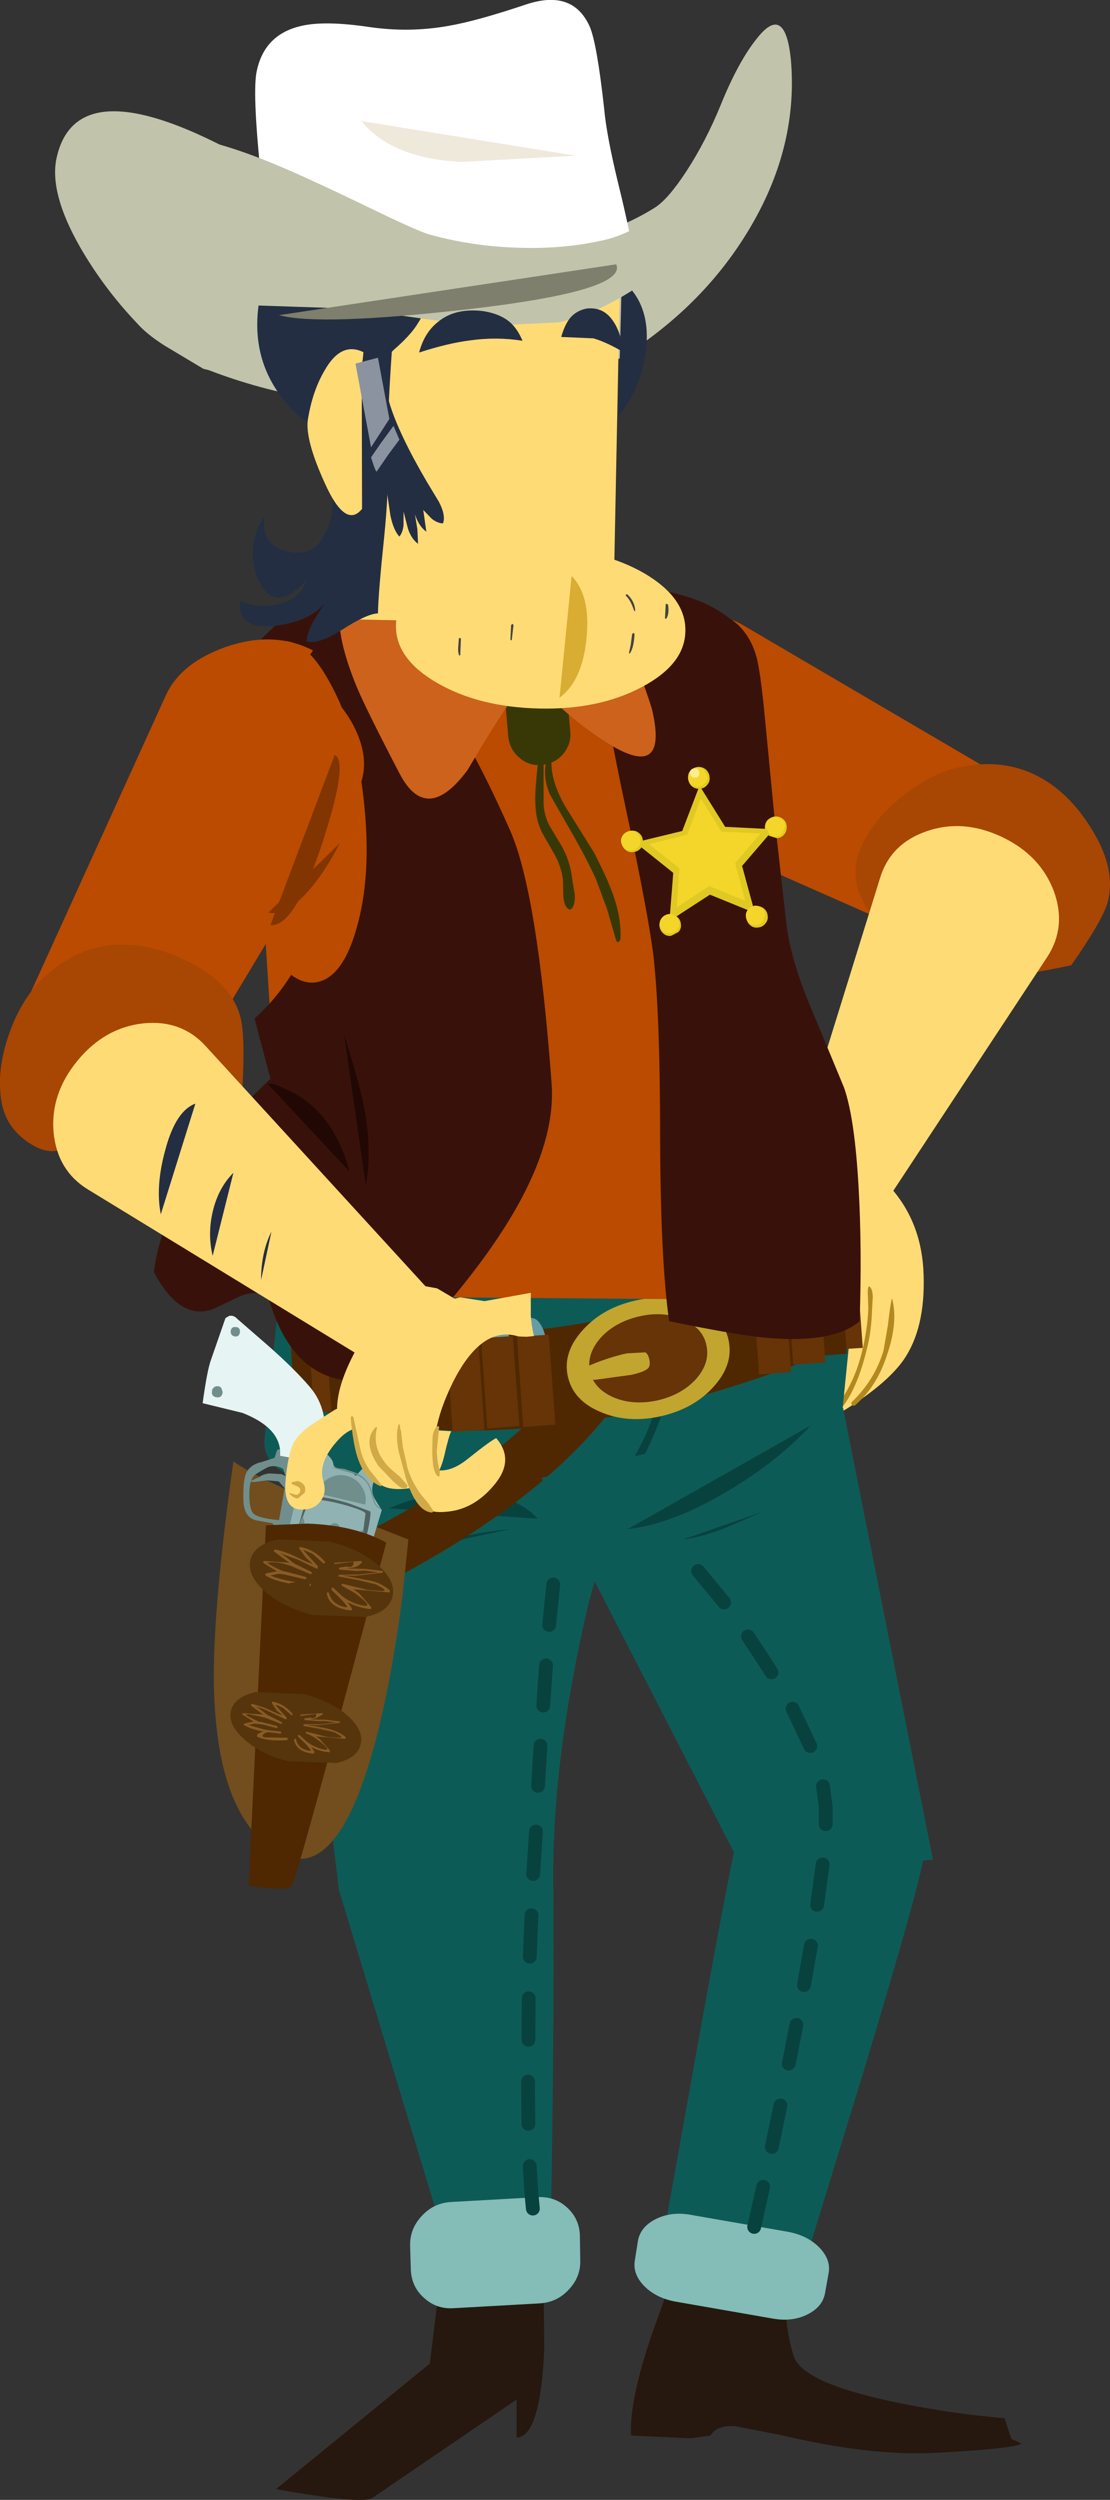 <?xml version="1.0" encoding="UTF-8" standalone="no"?>
<svg xmlns:xlink="http://www.w3.org/1999/xlink" height="361.3px" width="160.5px" xmlns="http://www.w3.org/2000/svg">
  <rect width="100%" height="100%" fill="#333333" stroke="none"/>
  <g transform="matrix(1.0, 0.0, 0.0, 1.0, 0.0, 0.0)">
    <path d="M133.55 184.3 Q133.8 192.0 130.65 196.55 127.8 200.6 119.85 205.15 115.95 207.35 115.5 200.65 115.65 190.85 115.45 185.5 114.45 175.6 114.45 172.2 114.45 166.85 118.8 166.7 124.2 166.6 128.65 171.5 133.35 176.7 133.55 184.3" fill="#ffdb76" fill-rule="evenodd" stroke="none"/>
    <path d="M112.8 172.1 Q114.9 169.9 115.3 168.2 L119.8 186.1 Q116.95 184.4 115.2 186.25 L112.5 190.8 Q110.85 194.45 108.2 196.3 104.85 198.65 103.7 193.45 107.7 191.6 109.0 186.0 L110.3 176.3 Q110.75 174.35 112.8 172.1" fill="#ffdb76" fill-rule="evenodd" stroke="none"/>
    <path d="M120.85 195.2 L120.85 189.45 Q120.75 185.95 121.3 183.8 L121.5 183.65 Q121.75 183.7 121.65 183.9 L121.55 184.7 Q122.0 184.35 121.6 185.4 L121.7 191.1 Q121.75 194.65 121.2 197.2 120.6 200.1 120.0 201.7 119.1 204.15 117.7 205.6 117.5 205.85 117.3 205.6 117.05 205.45 117.25 205.25 120.3 202.1 120.85 195.2" fill="#b2881f" fill-rule="evenodd" stroke="none"/>
    <path d="M125.6 185.95 L125.65 185.9 Q126.15 186.15 126.2 187.4 L126.1 189.15 Q126.0 192.5 125.35 194.95 123.2 203.85 118.9 205.75 L118.55 205.65 118.65 205.3 Q123.25 201.95 124.85 194.45 125.45 191.75 125.55 189.15 L125.5 187.5 Q125.4 186.4 125.6 185.95" fill="#b2881f" fill-rule="evenodd" stroke="none"/>
    <path d="M128.95 187.7 L129.0 187.7 Q129.9 191.15 128.2 196.0 126.75 200.4 123.7 203.05 123.45 203.3 123.2 203.05 123.0 202.8 123.2 202.6 126.5 199.4 127.75 195.2 L128.4 191.45 Q128.7 188.75 128.95 187.7" fill="#b2881f" fill-rule="evenodd" stroke="none"/>
    <path d="M114.95 180.0 Q114.95 179.9 115.1 179.9 L115.25 179.95 Q116.15 185.2 115.35 191.65 L115.25 191.75 115.1 191.65 115.1 188.3 115.2 184.95 115.1 182.5 114.95 180.0" fill="#b2881f" fill-rule="evenodd" stroke="none"/>
    <path d="M107.35 90.3 L151.95 116.45 Q154.55 117.9 154.7 122.1 154.9 126.3 152.6 130.8 150.3 135.3 146.8 137.6 143.35 139.9 140.6 138.7 L93.3 117.8 Q88.95 115.85 87.9 110.3 86.85 104.65 89.9 98.75 92.9 92.8 98.1 90.35 103.25 87.9 107.35 90.3" fill="#ba4b00" fill-rule="evenodd" stroke="none"/>
    <path d="M134.3 125.2 Q132.95 126.35 131.65 128.4 137.25 122.55 134.3 125.2 M150.65 112.5 Q155.1 115.05 158.25 120.5 161.4 125.95 160.15 130.45 159.35 133.15 154.9 139.5 136.45 143.5 130.95 139.2 127.55 136.55 128.45 133.2 126.15 133.05 124.8 130.25 123.0 126.8 124.15 123.4 125.75 118.9 130.45 115.1 135.15 111.35 139.8 110.7 145.75 109.7 150.65 112.5" fill="#a84604" fill-rule="evenodd" stroke="none"/>
    <path d="M151.4 138.35 L124.95 178.5 Q124.35 179.45 122.25 179.35 120.2 179.2 117.85 178.05 115.5 176.95 114.05 175.4 112.65 173.9 113.0 172.8 L127.25 126.9 Q128.75 121.95 133.95 120.15 139.2 118.3 144.85 120.95 150.45 123.6 152.4 128.85 154.25 134.0 151.4 138.35" fill="#ffdb76" fill-rule="evenodd" stroke="none"/>
    <path d="M90.3 212.9 L85.1 231.7 Q79.9 253.95 80.0 271.3 80.2 299.0 79.4 332.25 L67.9 335.55 49.0 273.1 41.75 212.6 90.3 212.9" fill="#0d5b57" fill-rule="evenodd" stroke="none"/>
    <path d="M77.75 219.5 L56.25 218.0 Q61.2 215.75 67.2 215.75 74.35 215.75 77.75 219.5" fill="#08423e" fill-rule="evenodd" stroke="none"/>
    <path d="M73.75 221.0 L59.75 224.0 Q66.6 221.7 73.75 221.0" fill="#08423e" fill-rule="evenodd" stroke="none"/>
    <path d="M53.8 361.05 Q52.25 361.95 39.9 359.75 L62.15 341.6 64.15 325.3 78.55 326.65 78.7 339.4 Q78.15 352.2 74.7 352.3 L74.7 346.8 53.8 361.05" fill="#26180e" fill-rule="evenodd" stroke="none"/>
    <path d="M61.3 332.1 Q59.5 330.5 59.4 328.0 L59.3 324.55 Q59.25 322.1 61.0 320.25 62.7 318.4 65.2 318.25 L77.7 317.55 Q80.2 317.4 82.0 319.05 83.8 320.7 83.85 323.15 L83.9 326.6 Q84.0 329.05 82.25 330.9 80.55 332.75 78.05 332.9 L65.55 333.6 Q63.1 333.75 61.3 332.1" fill="#84bcb7" fill-rule="evenodd" stroke="none"/>
    <path d="M42.75 177.5 Q44.3 176.25 46.25 176.45 L119.1 183.85 Q121.05 184.1 122.3 185.6 123.55 187.1 123.3 189.05 L120.55 216.3 Q120.35 218.3 118.8 219.5 117.3 220.75 115.35 220.55 L42.5 213.15 Q40.55 212.95 39.3 211.4 38.05 209.9 38.25 207.95 L41.05 180.7 Q41.25 178.75 42.75 177.5" fill="#0d5b57" fill-rule="evenodd" stroke="none"/>
    <path d="M96.45 196.95 Q96.5 196.7 96.75 196.75 L97.0 197.0 Q97.1 201.9 94.0 208.6 90.95 215.15 87.95 218.75 L87.55 218.8 Q87.35 218.6 87.45 218.35 L90.35 213.25 93.05 208.05 Q95.25 203.3 96.45 196.95" fill="#08423e" fill-rule="evenodd" stroke="none"/>
    <path d="M65.75 223.15 Q58.05 227.9 51.75 230.65 L48.8 223.45 48.85 223.4 49.05 223.35 52.55 221.65 Q57.15 219.35 61.85 216.45 76.25 207.6 83.1 198.0 L89.15 202.7 Q81.35 213.45 65.75 223.15" fill="#4f2801" fill-rule="evenodd" stroke="none"/>
    <path d="M55.15 191.6 Q63.2 193.2 73.95 192.5 94.65 191.0 119.0 180.55 L124.25 193.55 Q98.0 204.85 74.9 206.5 62.8 207.35 52.75 205.4 47.75 204.45 44.35 203.05 L45.5 191.55 45.45 195.55 45.9 190.15 49.8 190.2 50.75 190.5 55.15 191.6" fill="#4f2801" fill-rule="evenodd" stroke="none"/>
    <path d="M46.05 192.1 Q46.15 193.75 45.7 194.95 45.25 196.15 44.45 196.2 43.65 196.3 43.05 195.15 42.4 194.0 42.3 192.35 42.2 190.75 42.65 189.55 43.1 188.35 43.9 188.25 44.65 188.2 45.3 189.35 45.95 190.45 46.05 192.1" fill="#568c99" fill-rule="evenodd" stroke="none"/>
    <path d="M46.4 190.7 L47.35 203.7 42.7 204.05 41.8 191.0 46.4 190.7" fill="#4f2801" fill-rule="evenodd" stroke="none"/>
    <path d="M48.75 192.25 Q48.85 193.9 48.4 195.1 47.95 196.35 47.15 196.4 46.35 196.45 45.75 195.3 45.1 194.2 45.0 192.55 44.9 190.9 45.35 189.7 45.8 188.5 46.6 188.4 47.35 188.35 48.0 189.5 48.65 190.6 48.75 192.25" fill="#659ca5" fill-rule="evenodd" stroke="none"/>
    <path d="M49.1 190.85 L50.05 203.85 45.4 204.2 44.5 191.15 49.1 190.85" fill="#663406" fill-rule="evenodd" stroke="none"/>
    <path d="M50.6 190.55 Q51.25 191.65 51.35 193.3 51.45 194.95 51.0 196.15 50.5 197.35 49.75 197.4 48.95 197.5 48.35 196.35 47.7 195.2 47.6 193.55 47.5 191.9 47.95 190.7 48.4 189.55 49.2 189.45 49.95 189.4 50.6 190.55" fill="#568c99" fill-rule="evenodd" stroke="none"/>
    <path d="M51.7 191.9 L52.65 204.9 48.0 205.25 47.1 192.2 51.7 191.9" fill="#4f2801" fill-rule="evenodd" stroke="none"/>
    <path d="M53.3 190.7 Q53.95 191.8 54.05 193.45 54.15 195.1 53.7 196.3 53.25 197.5 52.45 197.55 51.65 197.65 51.05 196.5 50.4 195.4 50.3 193.75 50.2 192.1 50.65 190.9 51.1 189.7 51.9 189.6 52.65 189.55 53.3 190.7" fill="#659ca5" fill-rule="evenodd" stroke="none"/>
    <path d="M54.4 192.05 L55.35 205.05 50.7 205.4 49.8 192.35 54.4 192.05" fill="#663406" fill-rule="evenodd" stroke="none"/>
    <path d="M56.7 191.65 Q57.35 192.8 57.45 194.45 57.55 196.1 57.1 197.3 56.65 198.5 55.85 198.55 55.1 198.6 54.45 197.45 53.8 196.35 53.7 194.7 53.6 193.05 54.05 191.85 54.55 190.65 55.3 190.6 56.1 190.55 56.7 191.65" fill="#568c99" fill-rule="evenodd" stroke="none"/>
    <path d="M58.75 206.05 L54.15 206.35 53.25 193.35 57.85 193.0 58.75 206.05" fill="#4f2801" fill-rule="evenodd" stroke="none"/>
    <path d="M59.4 191.85 Q60.05 192.95 60.15 194.6 60.25 196.25 59.8 197.45 59.35 198.65 58.55 198.7 57.8 198.8 57.15 197.65 56.5 196.5 56.4 194.85 56.3 193.2 56.75 192.0 57.25 190.85 58.0 190.75 58.8 190.7 59.4 191.85" fill="#659ca5" fill-rule="evenodd" stroke="none"/>
    <path d="M61.45 206.2 L56.85 206.5 55.95 193.5 60.55 193.15 61.45 206.2" fill="#663406" fill-rule="evenodd" stroke="none"/>
    <path d="M63.3 191.9 Q63.95 193.05 64.05 194.65 64.15 196.3 63.7 197.5 63.25 198.75 62.45 198.8 61.65 198.85 61.05 197.7 60.4 196.6 60.3 194.95 60.2 193.3 60.65 192.1 61.1 190.9 61.9 190.85 62.65 190.8 63.3 191.9" fill="#568c99" fill-rule="evenodd" stroke="none"/>
    <path d="M65.35 206.25 L60.7 206.6 59.8 193.55 64.45 193.25 65.35 206.25" fill="#4f2801" fill-rule="evenodd" stroke="none"/>
    <path d="M78.25 191.55 Q78.9 192.65 79.0 194.3 79.1 195.95 78.65 197.15 78.15 198.4 77.4 198.45 76.6 198.5 76.0 197.35 75.35 196.25 75.25 194.6 75.15 192.95 75.6 191.75 76.05 190.55 76.85 190.5 77.6 190.45 78.25 191.55" fill="#659ca5" fill-rule="evenodd" stroke="none"/>
    <path d="M80.3 205.9 L75.65 206.25 74.75 193.2 79.35 192.9 80.3 205.9" fill="#663406" fill-rule="evenodd" stroke="none"/>
    <path d="M113.1 186.7 Q113.2 188.35 112.75 189.55 112.3 190.75 111.5 190.8 110.7 190.9 110.1 189.75 109.45 188.6 109.35 186.95 109.25 185.35 109.7 184.15 110.15 182.95 110.95 182.85 111.7 182.8 112.35 183.95 113.0 185.05 113.1 186.7" fill="#659ca5" fill-rule="evenodd" stroke="none"/>
    <path d="M113.45 185.3 L114.4 198.3 109.75 198.65 108.85 185.6 113.45 185.3" fill="#663406" fill-rule="evenodd" stroke="none"/>
    <path d="M123.45 183.2 Q123.55 184.85 123.1 186.05 122.65 187.25 121.85 187.3 121.05 187.4 120.45 186.25 119.8 185.1 119.7 183.45 119.6 181.8 120.05 180.6 120.5 179.45 121.3 179.35 122.05 179.3 122.7 180.45 123.35 181.55 123.45 183.2" fill="#659ca5" fill-rule="evenodd" stroke="none"/>
    <path d="M123.8 181.8 L124.75 194.8 120.1 195.1 119.2 182.1 123.8 181.8" fill="#663406" fill-rule="evenodd" stroke="none"/>
    <path d="M121.15 184.05 Q121.25 185.7 120.8 186.9 120.35 188.1 119.55 188.15 118.75 188.25 118.15 187.1 117.5 185.95 117.4 184.3 117.3 182.7 117.75 181.5 118.2 180.3 119.0 180.2 119.75 180.15 120.4 181.3 121.05 182.4 121.15 184.05" fill="#659ca5" fill-rule="evenodd" stroke="none"/>
    <path d="M121.5 182.65 L122.45 195.65 117.8 196.0 116.9 182.95 121.5 182.65" fill="#4f2801" fill-rule="evenodd" stroke="none"/>
    <path d="M118.05 185.3 Q118.15 186.95 117.7 188.15 117.2 189.4 116.45 189.45 115.65 189.5 115.05 188.35 114.4 187.25 114.3 185.6 114.2 183.95 114.65 182.75 115.1 181.55 115.9 181.5 116.65 181.45 117.3 182.55 117.95 183.65 118.05 185.3" fill="#659ca5" fill-rule="evenodd" stroke="none"/>
    <path d="M118.4 183.9 L119.35 196.9 114.7 197.25 113.8 184.2 118.4 183.9" fill="#663406" fill-rule="evenodd" stroke="none"/>
    <path d="M68.0 192.25 Q68.65 193.4 68.8 195.05 68.9 196.7 68.45 197.9 67.95 199.1 67.2 199.15 66.4 199.2 65.8 198.05 65.15 196.95 65.0 195.3 64.9 193.65 65.35 192.45 65.85 191.25 66.6 191.2 67.4 191.15 68.0 192.25" fill="#659ca5" fill-rule="evenodd" stroke="none"/>
    <path d="M70.05 206.65 L65.45 206.95 64.55 193.95 69.15 193.6 70.05 206.65" fill="#663406" fill-rule="evenodd" stroke="none"/>
    <path d="M73.05 191.75 Q73.7 192.85 73.8 194.5 73.9 196.15 73.45 197.35 72.95 198.55 72.2 198.6 71.4 198.7 70.8 197.55 70.15 196.4 70.05 194.75 69.95 193.15 70.4 191.95 70.85 190.75 71.65 190.65 72.4 190.6 73.05 191.75" fill="#659ca5" fill-rule="evenodd" stroke="none"/>
    <path d="M75.1 206.1 L70.45 206.45 69.55 193.4 74.15 193.1 75.1 206.1" fill="#663406" fill-rule="evenodd" stroke="none"/>
    <path d="M91.95 187.95 Q96.8 186.85 100.7 188.55 104.65 190.25 105.35 193.7 106.1 197.2 103.2 200.4 100.35 203.6 95.5 204.7 90.7 205.75 86.8 204.05 82.85 202.4 82.1 198.9 81.35 195.45 84.25 192.25 87.15 189.0 91.95 187.95" fill="#c1a52f" fill-rule="evenodd" stroke="none"/>
    <path d="M98.8 190.7 Q101.65 191.95 102.15 194.45 102.7 196.95 100.65 199.3 98.55 201.6 95.05 202.4 91.5 203.15 88.7 201.95 85.85 200.7 85.3 198.2 84.8 195.7 86.85 193.35 88.95 191.05 92.45 190.25 95.95 189.45 98.8 190.7" fill="#663406" fill-rule="evenodd" stroke="none"/>
    <path d="M93.9 196.5 Q94.05 197.35 93.75 197.7 93.3 198.25 91.3 198.7 L86.2 199.4 Q83.3 199.5 83.15 198.9 83.0 198.25 85.7 197.15 88.15 196.15 90.6 195.6 L93.3 195.45 Q93.7 195.65 93.9 196.5" fill="#c1a52f" fill-rule="evenodd" stroke="none"/>
    <path d="M59.05 222.5 L58.2 230.65 Q56.95 240.3 55.2 247.95 49.55 272.5 40.65 267.95 31.55 263.25 30.95 244.45 30.6 233.6 33.75 211.2 36.65 213.4 48.15 218.2 L59.05 222.5" fill="#724d1d" fill-rule="evenodd" stroke="none"/>
    <path d="M43.95 211.4 L42.3 210.35 44.85 210.9 45.9 209.3 47.0 209.95 Q48.1 210.8 48.2 211.6 48.25 212.2 49.25 212.25 50.5 212.3 51.45 213.3 L53.3 211.3 Q55.35 209.55 56.75 210.35 57.1 210.55 56.35 211.5 L55.05 212.75 Q54.35 213.25 54.0 214.25 53.55 215.55 54.2 216.65 L55.2 218.25 51.35 231.1 40.8 270.95 37.85 270.1 41.35 254.45 40.05 253.8 44.8 230.8 Q44.75 229.65 43.7 229.15 L40.55 227.3 40.55 226.25 43.95 211.4" fill="#90b2b2" fill-rule="evenodd" stroke="none"/>
    <path d="M41.35 213.95 L41.25 213.25 40.95 212.3 Q39.9 211.7 38.85 212.0 38.45 212.15 37.0 213.05 36.05 213.65 36.05 216.0 36.05 218.25 36.7 218.8 37.5 219.45 40.35 219.7 L41.35 213.95 M41.85 210.25 L44.05 210.7 42.3 218.65 40.55 226.25 40.5 221.15 39.35 220.15 36.9 219.7 Q35.3 219.2 35.2 217.0 35.1 214.2 35.55 213.0 36.15 211.65 37.85 211.3 L39.7 210.7 40.0 209.75 Q40.25 209.0 41.85 210.25" fill="#708e8c" fill-rule="evenodd" stroke="none"/>
    <path d="M97.2 90.5 Q101.0 96.45 94.7 102.2 88.95 107.55 81.15 112.35 73.75 116.95 66.25 120.0 L35.7 94.8 Q43.9 84.45 58.65 80.5 73.7 76.45 85.75 81.95 94.15 85.65 97.2 90.5" fill="#38120a" fill-rule="evenodd" stroke="none"/>
    <path d="M45.25 92.65 L101.95 96.2 Q103.7 96.25 105.95 98.5 108.15 100.7 108.4 102.55 L119.05 182.8 Q119.3 184.95 118.15 186.4 116.95 187.9 115.05 187.9 L46.35 187.35 Q44.4 187.35 42.95 185.85 41.5 184.35 41.35 182.25 L35.8 95.35 Q35.7 93.8 39.6 93.1 L45.25 92.65" fill="#ba4b00" fill-rule="evenodd" stroke="none"/>
    <path d="M82.45 105.65 Q82.65 107.5 81.45 108.95 80.25 110.35 78.4 110.55 76.55 110.75 75.15 109.55 73.7 108.35 73.5 106.5 L73.15 102.5 Q72.95 100.65 74.15 99.25 75.35 97.8 77.2 97.6 79.05 97.4 80.5 98.6 81.9 99.8 82.1 101.65 L82.45 105.65" fill="#383806" fill-rule="evenodd" stroke="none"/>
    <path d="M85.65 92.3 Q85.4 88.25 85.85 85.35 90.3 84.3 95.95 85.4 101.8 86.5 105.25 89.2 108.5 91.2 109.5 95.4 110.05 97.9 110.6 103.75 L112.05 118.8 113.75 133.85 Q114.45 139.05 117.3 145.75 L122.05 157.2 Q123.6 161.65 124.15 171.65 124.65 180.45 124.3 190.95 120.55 194.2 110.8 193.35 106.75 193.0 96.75 190.95 95.5 182.0 95.45 164.55 95.45 146.35 94.45 137.85 93.65 131.7 90.5 116.9 87.55 103.1 87.0 97.45 L86.35 99.15 85.65 92.3" fill="#38120a" fill-rule="evenodd" stroke="none"/>
    <path d="M41.0 93.0 L44.05 90.85 Q47.2 88.95 50.6 89.7 61.4 92.05 73.75 120.0 77.7 128.9 79.75 156.5 80.7 168.3 67.6 184.9 61.1 193.2 54.35 199.1 51.6 200.15 48.25 199.15 41.55 197.25 38.75 187.35 37.05 186.45 34.8 187.3 L30.95 189.15 Q26.05 191.05 22.25 183.85 23.4 174.55 31.35 164.3 33.85 161.1 36.75 158.2 L39.1 155.9 36.8 147.2 Q39.85 144.5 42.1 140.9 43.8 142.15 45.45 142.0 49.45 141.6 51.55 134.2 53.7 126.75 52.7 116.65 51.75 106.55 48.25 99.7 44.75 92.85 40.8 93.2 39.8 93.35 38.8 93.95 L38.65 93.7 41.0 93.0" fill="#38120a" fill-rule="evenodd" stroke="none"/>
    <path d="M51.4 114.85 L24.7 159.25 Q23.15 161.8 18.95 161.9 14.8 162.05 10.35 159.7 5.9 157.35 3.6 153.85 1.3 150.3 2.55 147.6 L24.0 100.45 Q26.15 95.8 32.65 93.5 39.6 91.1 45.25 94.0 L43.15 97.25 Q49.05 100.35 51.45 105.55 53.85 110.75 51.4 114.85" fill="#ba4b00" fill-rule="evenodd" stroke="none"/>
    <path d="M52.4 116.1 Q53.35 126.2 51.25 133.6 49.1 141.05 45.15 141.4 41.2 141.8 37.7 134.9 34.2 128.05 33.2 117.95 32.25 107.85 34.35 100.45 36.45 93.05 40.45 92.65 44.4 92.25 47.95 99.15 51.45 106.0 52.4 116.1" fill="#ba4b00" fill-rule="evenodd" stroke="none"/>
    <path d="M81.85 80.95 Q85.2 81.15 89.35 89.75 91.85 94.95 94.25 102.4 96.75 112.85 88.1 107.55 81.85 103.7 76.7 97.75 74.0 100.4 67.6 111.3 61.7 119.25 57.8 111.85 52.95 102.55 51.55 99.2 48.2 91.05 49.35 86.85 L81.85 80.95 M49.35 86.85 L48.7 86.95 49.0 86.25 Q49.15 86.0 49.45 86.45 L49.35 86.85" fill="#cc621b" fill-rule="evenodd" stroke="none"/>
    <path d="M108.7 32.5 Q102.5 43.2 91.65 50.5 79.9 58.35 61.5 58.75 44.75 59.1 30.2 53.5 L29.4 53.3 23.8 49.95 Q21.2 48.3 19.8 46.7 15.0 41.65 11.6 35.75 7.05 27.8 8.2 22.75 10.75 11.45 28.4 19.3 34.15 21.85 41.65 26.55 45.6 29.05 50.4 32.3 58.15 37.25 72.5 36.3 86.25 35.35 94.7 30.0 96.6 28.8 99.25 24.75 102.05 20.45 104.2 15.2 106.75 8.9 109.45 5.55 113.5 0.4 114.35 8.55 115.45 20.85 108.7 32.5" fill="#c1c4ab" fill-rule="evenodd" stroke="none"/>
    <path d="M88.65 90.3 L50.05 89.5 51.25 28.75 89.85 29.5 88.65 90.3" fill="#ffdb76" fill-rule="evenodd" stroke="none"/>
    <path d="M93.15 82.85 Q99.2 86.4 99.1 91.2 99.05 96.0 92.8 99.3 86.6 102.6 77.95 102.4 69.25 102.2 63.2 98.7 57.15 95.2 57.25 90.35 57.35 85.55 63.55 82.3 69.75 79.0 78.4 79.15 87.05 79.35 93.15 82.85" fill="#ffdb76" fill-rule="evenodd" stroke="none"/>
    <path d="M54.65 44.95 L54.4 44.85 54.45 43.7 54.65 44.95 M58.35 75.9 Q58.25 76.95 57.75 77.55 56.9 76.65 56.45 74.5 L55.95 71.1 Q55.45 68.5 54.65 61.3 L53.0 52.55 Q51.85 46.95 52.25 44.0 L54.4 44.85 Q54.1 50.7 56.3 58.2 57.6 62.6 61.7 69.6 L63.45 72.5 Q64.5 74.5 64.05 75.65 63.2 75.6 62.4 74.95 L61.2 73.7 61.65 76.85 Q60.55 76.05 60.0 74.35 L60.35 76.5 60.45 78.6 Q59.5 77.9 59.0 76.45 L58.35 73.95 58.35 75.9" fill="#232e42" fill-rule="evenodd" stroke="none"/>
    <path d="M66.3 20.9 Q68.9 23.8 65.9 33.85 63.4 42.1 60.25 47.0 59.25 48.55 56.95 50.55 L56.65 50.85 Q55.95 61.05 56.05 66.5 56.25 70.6 55.55 77.6 54.7 85.7 54.65 88.65 53.05 88.7 49.4 91.05 46.1 93.15 44.35 92.7 44.4 91.5 45.25 89.9 L46.85 87.3 Q44.6 89.9 39.65 90.45 34.3 91.0 34.7 86.8 37.2 88.05 40.15 87.35 43.4 86.6 44.3 83.9 39.65 88.85 37.35 83.8 36.4 81.8 36.6 79.2 36.85 76.5 38.25 74.7 37.65 78.75 41.5 79.7 45.35 80.65 47.05 77.05 48.15 75.1 48.1 71.4 L47.75 65.6 Q47.65 62.5 46.95 62.2 44.15 60.95 43.3 60.2 35.95 53.5 37.45 43.7 38.5 36.8 40.1 32.55 42.6 25.85 46.9 23.85 62.95 17.2 66.3 20.9" fill="#232e42" fill-rule="evenodd" stroke="none"/>
    <path d="M89.9 32.6 Q89.8 38.1 83.6 41.9 77.4 45.7 68.75 45.5 60.1 45.35 54.1 41.35 48.1 37.3 48.2 31.75 48.3 26.25 54.5 22.45 60.7 18.65 69.3 18.85 77.95 19.0 83.95 23.05 90.0 27.05 89.9 32.6" fill="#ffdb76" fill-rule="evenodd" stroke="none"/>
    <path d="M52.3 52.8 L52.35 73.55 Q49.95 76.5 46.95 69.8 44.15 63.65 44.5 60.75 45.15 56.6 46.9 53.6 49.3 49.3 52.55 50.9 L52.45 51.95 52.3 52.8" fill="#ffdb76" fill-rule="evenodd" stroke="none"/>
    <path d="M84.8 92.3 Q84.2 98.4 80.9 100.85 L82.65 83.25 Q85.45 86.1 84.8 92.3" fill="#d8ad32" fill-rule="evenodd" stroke="none"/>
    <path d="M64.15 43.4 L77.45 42.7 81.4 42.45 Q83.75 42.5 85.05 43.55 L85.0 43.65 Q83.25 42.65 80.45 42.7 L75.7 43.05 64.15 43.4" fill="#eac25e" fill-rule="evenodd" stroke="none"/>
    <path d="M64.8 40.7 L64.8 40.65 75.6 39.9 86.4 39.25 86.4 39.35 75.6 40.15 64.8 40.7" fill="#eac25e" fill-rule="evenodd" stroke="none"/>
    <path d="M63.7 38.55 L63.65 38.45 Q69.05 35.2 74.45 37.2 L74.5 37.3 74.4 37.35 Q68.8 35.9 63.7 38.55" fill="#eac25e" fill-rule="evenodd" stroke="none"/>
    <path d="M66.35 92.3 Q66.35 92.2 66.5 92.2 L66.65 92.3 66.55 94.7 66.4 94.75 Q66.2 94.3 66.25 93.55 L66.35 92.3" fill="#444342" fill-rule="evenodd" stroke="none"/>
    <path d="M73.9 90.35 L74.1 90.15 74.25 90.35 74.0 92.5 73.9 92.55 73.8 92.45 73.9 90.35" fill="#444342" fill-rule="evenodd" stroke="none"/>
    <path d="M90.5 86.1 L90.5 85.9 90.7 85.9 Q91.8 86.9 91.85 88.3 L91.7 88.3 Q91.2 86.75 90.5 86.1" fill="#444342" fill-rule="evenodd" stroke="none"/>
    <path d="M91.4 91.65 L91.6 91.45 91.75 91.65 Q91.65 93.6 91.1 94.4 L91.0 94.45 90.95 94.35 91.2 93.2 91.4 91.65" fill="#444342" fill-rule="evenodd" stroke="none"/>
    <path d="M96.25 87.5 Q96.2 87.3 96.4 87.25 L96.6 87.4 Q96.8 88.75 96.35 89.4 L96.25 89.45 96.15 89.35 96.25 87.5" fill="#444342" fill-rule="evenodd" stroke="none"/>
    <path d="M91.55 36.85 L35.5 39.35 Q38.75 35.2 37.7 25.2 36.45 13.05 37.15 10.15 38.3 4.95 43.55 3.75 46.95 2.95 53.35 3.9 59.15 4.75 64.8 3.75 68.9 3.05 76.05 0.65 82.8 -1.6 85.25 3.8 86.3 6.15 87.35 15.65 87.7 19.55 89.35 26.35 91.15 33.65 91.55 36.85" fill="#ffffff" fill-rule="evenodd" stroke="none"/>
    <path d="M89.4 60.2 L89.9 40.5 Q94.05 43.85 93.45 50.2 92.9 55.8 89.4 60.2" fill="#232e42" fill-rule="evenodd" stroke="none"/>
    <path d="M105.35 24.4 Q105.8 29.15 100.6 34.65 96.85 38.65 91.3 42.05 85.75 45.55 80.75 46.6 L69.05 47.15 50.7 44.6 34.15 44.05 Q28.25 42.5 23.25 37.4 16.05 30.05 19.5 22.45 22.2 16.5 39.65 23.7 44.25 25.6 52.85 29.75 60.15 33.3 61.95 33.85 68.2 35.6 74.85 35.8 81.7 36.05 87.75 34.6 91.8 33.55 96.85 29.75 102.45 25.5 105.35 24.4 M34.15 44.05 L37.3 44.6 32.5 44.3 34.15 44.05" fill="#c1c4ab" fill-rule="evenodd" stroke="none"/>
    <path d="M89.1 38.2 Q90.75 42.0 68.05 44.65 46.3 47.15 40.35 45.55 L89.1 38.2" fill="#7e7f6c" fill-rule="evenodd" stroke="none"/>
    <path d="M54.65 51.7 L56.3 60.55 53.65 64.65 51.4 52.55 54.65 51.7" fill="#8b93a0" fill-rule="evenodd" stroke="none"/>
    <path d="M56.9 61.55 L57.75 63.55 56.15 65.7 54.5 68.1 Q54.4 68.5 53.65 66.1 L55.1 64.0 56.9 61.55" fill="#8b93a0" fill-rule="evenodd" stroke="none"/>
    <path d="M17.1 136.55 Q22.25 136.35 27.8 139.3 33.4 142.25 34.7 146.75 35.5 149.5 35.05 157.2 31.7 153.15 25.65 151.0 19.35 148.8 15.05 150.5 11.05 152.15 9.9 156.05 9.05 158.9 9.6 164.1 L10.7 164.7 Q8.2 167.65 4.55 165.4 1.2 163.35 0.35 159.9 -0.7 155.2 1.3 149.45 3.3 143.8 6.9 140.8 11.45 136.75 17.1 136.55" fill="#a84604" fill-rule="evenodd" stroke="none"/>
    <path d="M101.15 113.55 L104.85 119.5 111.85 119.85 107.3 125.15 109.15 131.95 102.65 129.3 96.8 133.1 97.35 126.15 91.85 121.75 98.65 120.1 101.15 113.55" fill="#e0c922" fill-rule="evenodd" stroke="none"/>
    <path d="M101.35 115.4 L104.3 120.2 109.95 120.45 106.3 124.75 107.75 130.2 102.55 128.05 97.85 131.15 98.25 125.5 93.85 122.0 99.35 120.65 101.35 115.4" fill="#f4d62a" fill-rule="evenodd" stroke="none"/>
    <path d="M102.6 112.3 Q102.7 112.95 102.25 113.45 101.85 113.95 101.2 114.0 100.55 114.05 100.05 113.65 99.6 113.25 99.5 112.6 99.45 111.95 99.85 111.45 100.25 110.95 100.9 110.85 101.55 110.8 102.05 111.2 102.55 111.65 102.6 112.3" fill="#e0c922" fill-rule="evenodd" stroke="none"/>
    <path d="M111.0 132.35 Q111.1 133.0 110.65 133.5 110.25 134.0 109.6 134.05 108.95 134.15 108.45 133.7 108.0 133.3 107.9 132.65 107.85 132.0 108.25 131.5 108.65 131.05 109.3 130.95 109.95 130.9 110.45 131.3 110.95 131.7 111.0 132.35" fill="#e0c922" fill-rule="evenodd" stroke="none"/>
    <path d="M98.45 133.55 Q98.55 134.2 98.1 134.7 L97.05 135.25 Q96.4 135.35 95.9 134.9 95.45 134.5 95.35 133.85 95.3 133.2 95.7 132.7 96.1 132.25 96.75 132.15 97.4 132.1 97.9 132.5 98.4 132.9 98.45 133.55" fill="#e0c922" fill-rule="evenodd" stroke="none"/>
    <path d="M92.95 121.45 Q93.05 122.15 92.65 122.6 92.2 123.1 91.55 123.15 90.9 123.25 90.4 122.8 89.95 122.4 89.85 121.75 89.8 121.1 90.2 120.6 90.6 120.15 91.25 120.05 91.95 120.0 92.4 120.4 92.9 120.8 92.95 121.45" fill="#e0c922" fill-rule="evenodd" stroke="none"/>
    <path d="M113.75 119.4 Q113.8 120.1 113.4 120.6 113.0 121.1 112.35 121.15 L111.2 120.8 Q110.7 120.35 110.6 119.7 110.55 119.05 110.95 118.55 111.4 118.1 112.05 118.0 112.7 117.95 113.2 118.35 113.7 118.75 113.75 119.4" fill="#e0c922" fill-rule="evenodd" stroke="none"/>
    <path d="M102.3 112.15 Q102.35 112.75 101.95 113.2 101.6 113.65 101.0 113.7 100.45 113.75 100.0 113.4 99.55 113.0 99.5 112.45 99.45 111.85 99.8 111.4 100.2 110.95 100.75 110.9 101.3 110.85 101.75 111.25 L102.3 112.15" fill="#f4d62a" fill-rule="evenodd" stroke="none"/>
    <path d="M101.1 111.65 Q101.2 112.3 100.5 112.4 99.9 112.4 99.8 111.8 99.7 111.1 100.4 111.1 101.0 111.0 101.1 111.65" fill="#ffec8f" fill-rule="evenodd" stroke="none"/>
    <path d="M110.65 132.2 L110.3 133.2 Q109.95 133.65 109.35 133.7 108.8 133.8 108.35 133.4 107.9 133.0 107.85 132.45 107.8 131.9 108.15 131.45 108.55 131.0 109.1 130.9 109.7 130.85 110.15 131.25 110.6 131.6 110.65 132.2" fill="#f4d62a" fill-rule="evenodd" stroke="none"/>
    <path d="M98.2 133.4 Q98.3 133.95 97.9 134.4 97.5 134.85 96.95 134.9 96.35 134.95 95.9 134.6 95.5 134.25 95.4 133.65 95.35 133.05 95.75 132.6 96.1 132.2 96.7 132.1 97.25 132.05 97.7 132.45 98.15 132.8 98.2 133.4" fill="#f4d62a" fill-rule="evenodd" stroke="none"/>
    <path d="M92.6 121.35 Q92.7 121.95 92.3 122.4 91.9 122.85 91.35 122.9 90.75 122.95 90.3 122.6 89.9 122.2 89.8 121.65 89.75 121.05 90.15 120.6 90.5 120.2 91.1 120.1 91.65 120.05 92.1 120.45 92.55 120.8 92.6 121.35" fill="#f4d62a" fill-rule="evenodd" stroke="none"/>
    <path d="M113.55 119.35 L113.2 120.35 Q112.85 120.85 112.25 120.9 111.7 120.95 111.25 120.55 L110.75 119.6 Q110.7 119.05 111.05 118.6 111.45 118.15 112.0 118.1 112.55 118.05 113.0 118.4 113.5 118.75 113.55 119.35" fill="#f4d62a" fill-rule="evenodd" stroke="none"/>
    <path d="M39.1 133.7 L48.4 109.1 Q50.45 110.1 46.55 122.0 42.6 134.0 39.1 133.7" fill="#823500" fill-rule="evenodd" stroke="none"/>
    <path d="M38.8 131.9 L49.1 121.9 Q47.3 125.5 44.95 128.35 41.45 132.5 38.8 131.9" fill="#823500" fill-rule="evenodd" stroke="none"/>
    <path d="M77.75 110.55 Q77.8 110.15 78.2 110.15 L78.6 110.55 78.6 113.35 78.6 116.15 Q78.65 117.7 79.4 119.25 L81.05 122.0 Q82.45 124.3 82.75 127.15 L83.1 129.25 Q83.2 130.6 82.75 131.2 82.45 131.65 82.1 131.3 81.5 130.8 81.45 129.35 L81.4 127.15 Q81.2 125.45 80.3 123.7 L78.5 120.55 Q77.4 118.6 77.4 115.65 77.35 114.3 77.75 110.55" fill="#383806" fill-rule="evenodd" stroke="none"/>
    <path d="M79.35 109.05 L79.6 108.95 79.8 109.2 Q79.35 112.35 81.7 116.5 L85.85 123.15 Q87.8 126.9 88.65 129.3 89.9 132.85 89.7 135.85 L89.45 136.15 Q89.2 136.2 89.1 135.95 L87.8 131.45 86.15 127.0 Q84.6 123.65 82.5 120.05 L79.5 114.8 Q78.2 111.65 79.35 109.05" fill="#383806" fill-rule="evenodd" stroke="none"/>
    <path d="M32.6 190.5 L33.1 190.2 Q33.75 190.0 34.35 190.65 L38.5 194.25 Q42.45 197.7 44.8 200.45 47.25 203.3 47.0 207.65 46.9 209.85 46.3 211.45 L40.5 210.4 Q40.8 206.45 35.05 204.2 L29.3 202.8 Q29.95 198.05 30.5 196.55 L32.6 190.5" fill="#e6f4f3" fill-rule="evenodd" stroke="none"/>
    <path d="M53.55 218.45 Q53.7 219.35 52.55 223.85 51.4 228.4 50.95 228.4 L41.9 226.4 Q42.8 221.15 44.5 216.2 47.2 216.25 50.65 217.35 L53.55 218.45" fill="#4f6361" fill-rule="evenodd" stroke="none"/>
    <path d="M52.85 218.75 L52.25 223.3 Q51.45 227.5 50.95 227.7 50.2 228.0 42.35 225.4 43.4 219.15 44.95 216.65 47.1 216.75 50.0 217.55 52.75 218.35 52.85 218.75" fill="#90b2b2" fill-rule="evenodd" stroke="none"/>
    <path d="M52.6 221.1 Q51.65 227.45 50.95 227.7 L49.5 227.55 Q50.1 227.55 50.3 227.05 50.9 223.55 51.7 222.0 52.2 221.1 52.6 221.1" fill="#708e8c" fill-rule="evenodd" stroke="none"/>
    <path d="M48.55 220.15 Q49.75 220.45 48.95 223.65 48.15 226.8 47.55 226.85 L46.55 226.65 Q45.95 226.35 45.9 225.95 45.85 225.05 46.6 222.7 47.5 219.95 48.55 220.15" fill="#708e8c" fill-rule="evenodd" stroke="none"/>
    <path d="M43.75 219.4 Q44.2 219.45 43.95 222.3 L43.65 225.75 Q42.75 225.7 42.55 225.4 42.4 225.25 42.9 222.25 43.45 219.2 43.8 219.3 L43.75 219.4" fill="#708e8c" fill-rule="evenodd" stroke="none"/>
    <path d="M53.7 215.35 L54.1 216.85 Q54.4 217.7 55.05 218.0 L55.0 218.1 Q54.25 217.8 53.95 216.8 L53.45 215.1 Q52.9 213.6 51.15 213.0 L48.0 212.1 48.0 212.05 Q51.45 212.5 52.55 213.55 53.45 214.35 53.7 215.35" fill="#708e8c" fill-rule="evenodd" stroke="none"/>
    <path d="M47.2 230.25 L41.9 255.45 39.6 254.9 44.9 229.75 47.2 230.25" fill="#708e8c" fill-rule="evenodd" stroke="none"/>
    <path d="M42.25 266.0 L43.1 266.25 Q43.9 266.6 43.7 267.2 43.35 268.2 41.2 268.95 L42.25 266.0" fill="#708e8c" fill-rule="evenodd" stroke="none"/>
    <path d="M43.75 209.55 Q43.1 209.45 43.1 208.75 43.2 207.95 43.9 208.05 44.65 208.15 44.55 208.85 L44.3 209.35 43.75 209.55" fill="#708e8c" fill-rule="evenodd" stroke="none"/>
    <path d="M34.1 191.8 Q34.7 191.8 34.7 192.5 34.6 193.25 33.95 193.15 33.35 193.05 33.35 192.4 33.45 191.7 34.1 191.8" fill="#708e8c" fill-rule="evenodd" stroke="none"/>
    <path d="M31.35 201.95 Q30.55 201.85 30.65 201.1 30.65 200.75 30.9 200.55 31.15 200.3 31.5 200.35 31.8 200.35 32.0 200.6 L32.2 201.2 Q32.1 202.05 31.35 201.95" fill="#708e8c" fill-rule="evenodd" stroke="none"/>
    <path d="M40.3 214.1 L38.6 213.95 36.65 214.2 36.1 214.1 37.55 213.45 Q37.8 213.15 38.85 212.95 L40.7 213.05 Q41.75 213.5 41.8 213.95 L41.35 215.3 40.3 214.1" fill="#708e8c" fill-rule="evenodd" stroke="none"/>
    <path d="M50.75 230.65 L41.15 227.8 46.05 228.95 Q48.9 229.7 50.75 230.65" fill="#708e8c" fill-rule="evenodd" stroke="none"/>
    <path d="M45.95 215.85 Q46.25 214.45 47.45 213.7 48.7 212.95 50.1 213.3 51.55 213.65 52.3 214.85 53.1 216.05 52.8 217.45 L45.95 215.85" fill="#708e8c" fill-rule="evenodd" stroke="none"/>
    <path d="M55.85 222.95 Q42.9 271.65 42.2 272.55 41.45 273.4 35.95 272.55 L38.45 220.45 44.45 220.2 Q51.35 220.45 55.85 222.95" fill="#4f2801" fill-rule="evenodd" stroke="none"/>
    <path d="M45.2 233.4 Q40.95 232.3 38.3 230.0 35.7 227.65 36.2 225.45 36.75 223.25 40.1 222.5 L47.7 222.8 Q52.0 223.9 54.65 226.2 57.3 228.55 56.75 230.75 56.25 232.95 52.85 233.7 L45.2 233.4" fill="#56350d" fill-rule="evenodd" stroke="none"/>
    <path d="M41.65 254.55 Q37.75 253.55 35.35 251.4 32.9 249.25 33.4 247.25 33.9 245.25 36.95 244.55 L43.95 244.85 Q47.8 245.85 50.25 247.95 52.65 250.1 52.15 252.1 51.7 254.1 48.65 254.8 L41.65 254.55" fill="#56350d" fill-rule="evenodd" stroke="none"/>
    <path d="M50.1 226.4 Q51.2 226.7 51.1 225.7 L48.45 226.05 48.3 226.0 48.4 225.85 52.25 225.6 52.35 225.7 52.3 225.85 Q51.75 226.45 51.1 226.55 L50.45 226.65 Q49.85 226.7 50.35 226.7 L52.85 226.75 55.3 227.05 55.4 227.2 55.3 227.3 51.3 227.75 50.1 227.7 Q49.15 227.65 49.9 227.75 L51.25 228.0 54.0 228.55 Q55.45 229.0 56.4 229.9 L56.3 230.15 51.1 229.7 51.9 230.25 53.65 232.25 Q53.75 232.55 53.5 232.55 51.7 232.35 50.25 231.55 L50.9 232.5 50.9 232.65 50.75 232.75 Q47.65 232.45 47.25 230.3 L47.35 230.1 47.55 230.2 Q48.0 231.95 50.05 232.3 50.7 232.4 47.95 229.8 L48.0 229.8 47.95 229.75 47.95 229.5 48.15 229.45 49.5 230.7 Q50.95 231.8 52.55 232.05 54.15 232.35 51.25 230.2 L49.45 229.2 49.35 229.0 49.55 228.9 53.2 229.8 55.3 229.95 Q56.0 229.9 55.1 229.4 L54.4 229.0 51.7 228.35 49.0 227.85 Q48.85 227.85 49.0 227.6 L51.85 227.55 54.7 227.25 52.8 227.0 51.55 227.05 49.1 226.85 49.0 226.7 49.1 226.55 50.1 226.4" fill="#895b25" fill-rule="evenodd" stroke="none"/>
    <path d="M44.75 229.25 L44.8 228.85 42.75 228.65 44.85 228.85 45.0 229.05 44.8 229.25 44.75 229.25 M47.0 225.75 L46.95 225.95 46.75 225.95 45.3 224.65 Q45.1 224.5 44.45 224.25 43.75 223.9 43.9 224.1 L45.95 226.35 45.95 226.6 Q45.9 226.75 45.75 226.7 L43.05 225.4 40.25 224.4 Q40.75 224.5 42.5 225.95 L45.05 227.2 45.1 227.45 44.85 227.5 42.15 226.35 Q40.45 225.75 39.25 225.8 L38.6 225.85 39.15 226.2 Q40.1 226.75 41.0 227.1 L41.35 227.15 44.2 227.9 44.35 228.1 44.1 228.25 41.1 227.55 40.3 227.45 39.1 227.7 Q40.25 228.2 41.9 228.5 L42.75 228.65 41.7 228.85 41.55 228.8 Q39.7 228.45 38.45 227.75 L38.35 227.6 38.45 227.4 40.05 227.1 38.1 225.9 38.05 225.7 38.15 225.6 41.7 225.85 41.95 225.95 39.65 224.25 39.6 224.05 39.8 223.95 Q40.85 224.15 42.15 224.7 L44.4 225.75 45.25 226.05 44.25 225.15 43.3 223.85 Q43.2 223.5 43.55 223.6 45.6 224.05 47.0 225.75" fill="#895b25" fill-rule="evenodd" stroke="none"/>
    <path d="M46.7 247.7 L46.65 247.8 45.65 248.35 45.1 248.45 Q44.65 248.5 45.05 248.5 L47.1 248.55 49.1 248.8 49.2 248.9 49.1 249.0 45.85 249.35 44.85 249.3 Q44.1 249.25 44.7 249.35 L45.8 249.55 Q48.8 249.95 50.0 251.1 L50.0 251.2 49.9 251.3 45.7 250.95 46.3 251.4 47.75 253.05 47.65 253.25 Q46.25 253.15 45.0 252.5 L45.5 253.2 45.35 253.45 Q42.9 253.25 42.5 251.45 L42.65 251.25 42.8 251.35 Q43.1 252.8 44.8 253.05 45.3 253.15 43.65 251.5 L43.1 251.0 43.05 250.8 43.25 250.75 43.3 250.8 43.3 250.75 43.45 250.9 44.4 251.75 Q45.55 252.6 46.85 252.85 48.15 253.1 45.8 251.35 45.05 250.8 44.3 250.55 L44.2 250.4 Q44.25 250.25 44.4 250.3 L47.4 251.05 49.1 251.15 Q49.7 251.1 48.95 250.7 L48.35 250.35 46.15 249.85 43.95 249.45 43.85 249.35 43.95 249.2 46.3 249.2 48.6 248.95 47.05 248.75 46.05 248.75 44.05 248.6 44.0 248.5 44.05 248.35 44.85 248.25 Q45.8 248.5 45.7 247.7 L43.5 248.0 43.4 247.9 43.45 247.8 46.6 247.6 46.7 247.7" fill="#895b25" fill-rule="evenodd" stroke="none"/>
    <path d="M42.3 247.7 L42.3 247.9 42.15 247.9 40.95 246.85 40.25 246.5 39.8 246.4 41.45 248.25 41.45 248.45 41.3 248.5 39.1 247.45 Q37.8 246.8 36.85 246.65 37.3 246.75 38.65 247.85 L40.75 248.9 40.8 249.1 40.6 249.15 40.25 249.0 38.35 248.25 36.0 247.75 35.5 247.8 35.95 248.1 37.45 248.85 37.7 248.85 40.05 249.45 40.15 249.65 Q40.1 249.8 39.95 249.75 L38.05 249.25 36.85 249.1 35.9 249.3 38.15 249.95 39.1 250.1 40.6 250.25 Q40.75 250.6 40.55 250.55 L40.5 250.55 40.45 250.55 38.9 250.35 38.75 250.35 Q38.3 250.4 38.05 250.7 37.75 251.0 38.35 251.1 L41.5 251.15 41.65 251.3 41.5 251.5 Q38.65 251.7 37.2 251.0 L37.15 250.75 Q37.5 250.4 38.1 250.25 L37.9 250.2 Q36.4 249.95 35.35 249.35 35.1 249.25 35.35 249.1 L36.65 248.8 35.05 247.8 35.0 247.7 35.1 247.6 38.0 247.8 38.05 247.8 36.3 246.5 36.3 246.35 36.45 246.25 38.35 246.85 40.2 247.7 40.9 247.95 40.05 247.25 39.35 246.2 Q39.2 245.95 39.5 245.95 41.15 246.3 42.3 247.7" fill="#895b25" fill-rule="evenodd" stroke="none"/>
    <path d="M11.2 153.3 Q15.15 148.5 20.75 147.9 26.25 147.35 29.75 151.2 L62.3 186.75 Q63.1 187.6 62.45 189.6 61.8 191.55 60.1 193.6 58.45 195.6 56.65 196.6 54.8 197.6 53.85 197.05 L12.7 171.9 Q8.3 169.2 7.75 163.7 7.25 158.1 11.2 153.3" fill="#ffdb76" fill-rule="evenodd" stroke="none"/>
    <path d="M65.25 206.85 Q64.9 207.5 64.25 210.35 63.7 212.65 62.75 213.7 61.75 214.75 59.15 215.1 56.6 215.45 55.25 214.7 53.05 213.65 52.1 210.1 51.0 205.9 50.25 205.05 L51.9 206.05 65.25 206.85" fill="#ffdb76" fill-rule="evenodd" stroke="none"/>
    <path d="M60.4 185.7 L63.2 186.2 65.75 187.7 66.55 187.5 70.05 188.05 76.75 186.85 76.75 190.0 Q76.8 191.35 77.2 193.1 L76.1 193.2 74.95 193.15 Q69.65 191.5 65.5 199.75 61.6 207.65 63.4 212.5 65.35 212.7 67.7 210.8 70.95 208.2 71.75 207.85 74.55 211.1 71.3 214.8 68.35 218.25 64.4 218.5 60.5 218.9 59.55 215.15 58.4 210.4 56.75 209.5 52.55 207.55 51.05 206.65 48.6 205.2 48.75 203.2 48.95 199.35 52.15 193.9 55.15 188.85 58.4 186.2 L58.05 187.5 60.4 185.7" fill="#ffdb76" fill-rule="evenodd" stroke="none"/>
    <path d="M48.25 203.85 Q48.55 203.65 49.35 203.35 L49.4 203.35 53.4 207.05 Q51.25 205.35 48.6 208.45 45.95 211.5 46.75 214.05 47.25 215.65 46.45 216.8 45.75 217.9 44.45 218.1 41.1 218.7 41.25 214.55 41.6 210.0 42.55 208.35 43.45 206.95 45.2 205.8 L48.25 203.85" fill="#ffdb76" fill-rule="evenodd" stroke="none"/>
    <path d="M57.9 206.45 L58.0 206.9 58.25 209.15 58.95 212.25 Q59.6 214.3 60.95 216.1 L61.85 217.15 62.6 218.25 Q62.7 218.6 62.4 218.6 60.2 218.4 58.7 213.7 L57.65 209.8 Q57.15 207.35 57.65 205.85 L57.8 205.85 57.9 206.45 Q57.8 206.1 57.85 206.55 L57.9 206.55 57.9 206.45" fill="#d1aa47" fill-rule="evenodd" stroke="none"/>
    <path d="M58.2 215.05 L58.2 215.1 57.8 214.9 56.9 214.15 54.7 211.85 Q52.35 208.3 54.3 206.3 54.5 206.1 54.5 206.4 53.7 209.7 56.6 212.4 L57.85 213.45 58.85 214.6 Q59.05 215.0 58.55 215.1 L58.2 215.05" fill="#d1aa47" fill-rule="evenodd" stroke="none"/>
    <path d="M63.5 206.2 L63.15 209.8 Q63.25 211.35 63.45 212.05 L63.6 212.65 63.55 213.25 Q63.55 213.5 63.3 213.35 62.5 212.8 62.5 209.45 L62.55 207.65 Q62.7 206.4 63.35 206.1 L63.5 206.2" fill="#d1aa47" fill-rule="evenodd" stroke="none"/>
    <path d="M50.7 204.85 L50.85 204.65 51.1 204.8 51.65 207.35 52.2 209.85 Q52.6 211.2 53.4 212.4 L55.15 214.6 55.15 214.75 55.05 214.8 Q52.75 213.9 51.65 210.5 51.05 208.6 50.7 204.85" fill="#d1aa47" fill-rule="evenodd" stroke="none"/>
    <path d="M43.4 215.5 Q43.5 215.05 43.05 214.85 L42.25 214.5 Q42.05 214.4 42.25 214.2 L43.05 214.05 Q43.5 214.15 43.85 214.5 44.3 215.0 44.05 215.75 L43.1 216.55 Q42.6 216.65 41.85 215.9 L41.85 215.8 41.95 215.8 42.8 216.05 Q43.3 216.0 43.4 215.5" fill="#d1aa47" fill-rule="evenodd" stroke="none"/>
    <path d="M121.5 270.1 Q107.9 271.15 107.05 269.5 L78.3 213.6 121.9 203.45 134.9 268.75 121.5 270.1" fill="#0d5b57" fill-rule="evenodd" stroke="none"/>
    <path d="M106.75 265.2 L133.4 267.85 Q134.65 266.9 125.15 298.45 L115.4 330.2 96.05 322.5 101.05 294.6 Q106.15 266.45 106.75 265.2" fill="#0d5b57" fill-rule="evenodd" stroke="none"/>
    <path d="M146.25 352.5 L147.7 353.15 Q146.8 353.9 135.25 354.5 125.85 355.0 113.0 351.95 L106.3 350.65 Q103.6 350.5 102.75 352.0 L99.8 352.4 91.25 352.0 Q90.95 346.35 95.05 335.15 L99.25 323.5 113.75 327.0 113.5 331.3 Q113.5 336.45 114.75 340.5 116.0 344.55 130.75 347.45 138.15 348.9 145.25 349.5 L146.25 352.5" fill="#26180e" fill-rule="evenodd" stroke="none"/>
    <path d="M116.75 334.5 Q114.55 335.6 111.75 335.1 L97.7 332.65 Q94.9 332.15 93.15 330.4 91.45 328.65 91.8 326.65 L92.25 323.8 Q92.65 321.8 94.85 320.7 97.1 319.6 99.85 320.1 L113.9 322.55 Q116.7 323.05 118.45 324.8 120.2 326.6 119.8 328.6 L119.3 331.4 Q118.95 333.4 116.75 334.5" fill="#84bcb7" fill-rule="evenodd" stroke="none"/>
    <path d="M117.25 206.0 Q112.4 211.25 105.15 215.55 97.15 220.3 90.75 221.0 L117.25 206.0" fill="#08423e" fill-rule="evenodd" stroke="none"/>
    <path d="M104.7 220.9 Q101.3 222.2 98.75 222.5 L110.25 218.5 104.7 220.9" fill="#08423e" fill-rule="evenodd" stroke="none"/>
    <path d="M85.8 48.9 L81.15 48.7 Q81.65 46.95 82.4 46.0 83.3 44.9 84.8 44.6 87.25 44.3 88.65 46.4 89.8 48.05 90.15 50.9 87.7 49.45 85.8 48.9" fill="#232e42" fill-rule="evenodd" stroke="none"/>
    <path d="M67.95 49.2 Q64.75 49.6 60.6 50.95 61.35 48.1 63.3 46.55 65.75 44.5 69.75 44.95 72.2 45.3 73.65 46.5 74.8 47.45 75.55 49.25 71.8 48.65 67.95 49.2" fill="#232e42" fill-rule="evenodd" stroke="none"/>
    <path d="M83.25 22.5 L66.8 23.4 Q56.7 22.95 52.25 17.5 L83.25 22.5" fill="#efe9dc" fill-rule="evenodd" stroke="none"/>
    <path d="M104.7 231.6 L100.95 227.05 M111.55 241.7 L110.3 239.75 108.15 236.5 M117.15 252.35 L114.6 246.95 M119.4 263.65 L119.4 261.2 119.0 258.15 M118.15 275.3 L118.95 269.45 M116.25 286.9 L117.25 281.2 M114.05 298.25 L114.45 296.25 115.15 292.65 M111.6 310.3 L112.85 304.3 M109.05 321.85 L110.35 316.05" fill="none" stroke="#08423e" stroke-linecap="round" stroke-linejoin="round" stroke-width="2.0"/>
    <path d="M79.4 234.85 L80.0 229.0 M77.8 258.1 L78.15 252.3 M77.1 270.85 L77.5 264.7 M76.6 282.8 L76.85 276.8 M78.55 246.5 L78.95 240.7 M76.4 306.95 L76.35 300.85 M77.05 319.2 Q76.75 316.4 76.6 313.05 M76.4 294.8 L76.45 288.8" fill="none" stroke="#08423e" stroke-linecap="round" stroke-linejoin="round" stroke-width="2.0"/>
    <path d="M23.9 166.2 Q25.4 160.55 28.25 159.5 L23.25 175.5 Q22.45 171.45 23.9 166.2" fill="#232e42" fill-rule="evenodd" stroke="none"/>
    <path d="M30.75 175.15 Q31.55 171.7 33.75 169.5 L30.75 181.5 Q30.0 178.4 30.75 175.15" fill="#232e42" fill-rule="evenodd" stroke="none"/>
    <path d="M37.75 185.0 Q37.75 181.0 39.25 178.0 L37.75 185.0" fill="#232e42" fill-rule="evenodd" stroke="none"/>
    <path d="M40.45 157.0 L42.55 158.0 Q48.4 161.25 50.55 169.35 L38.75 156.7 Q39.05 156.4 40.45 157.0" fill="#210804" fill-rule="evenodd" stroke="none"/>
    <path d="M52.7 160.25 Q53.8 166.25 52.9 171.35 L49.75 149.5 Q52.0 156.6 52.7 160.25" fill="#210804" fill-rule="evenodd" stroke="none"/>
  </g>
</svg>
